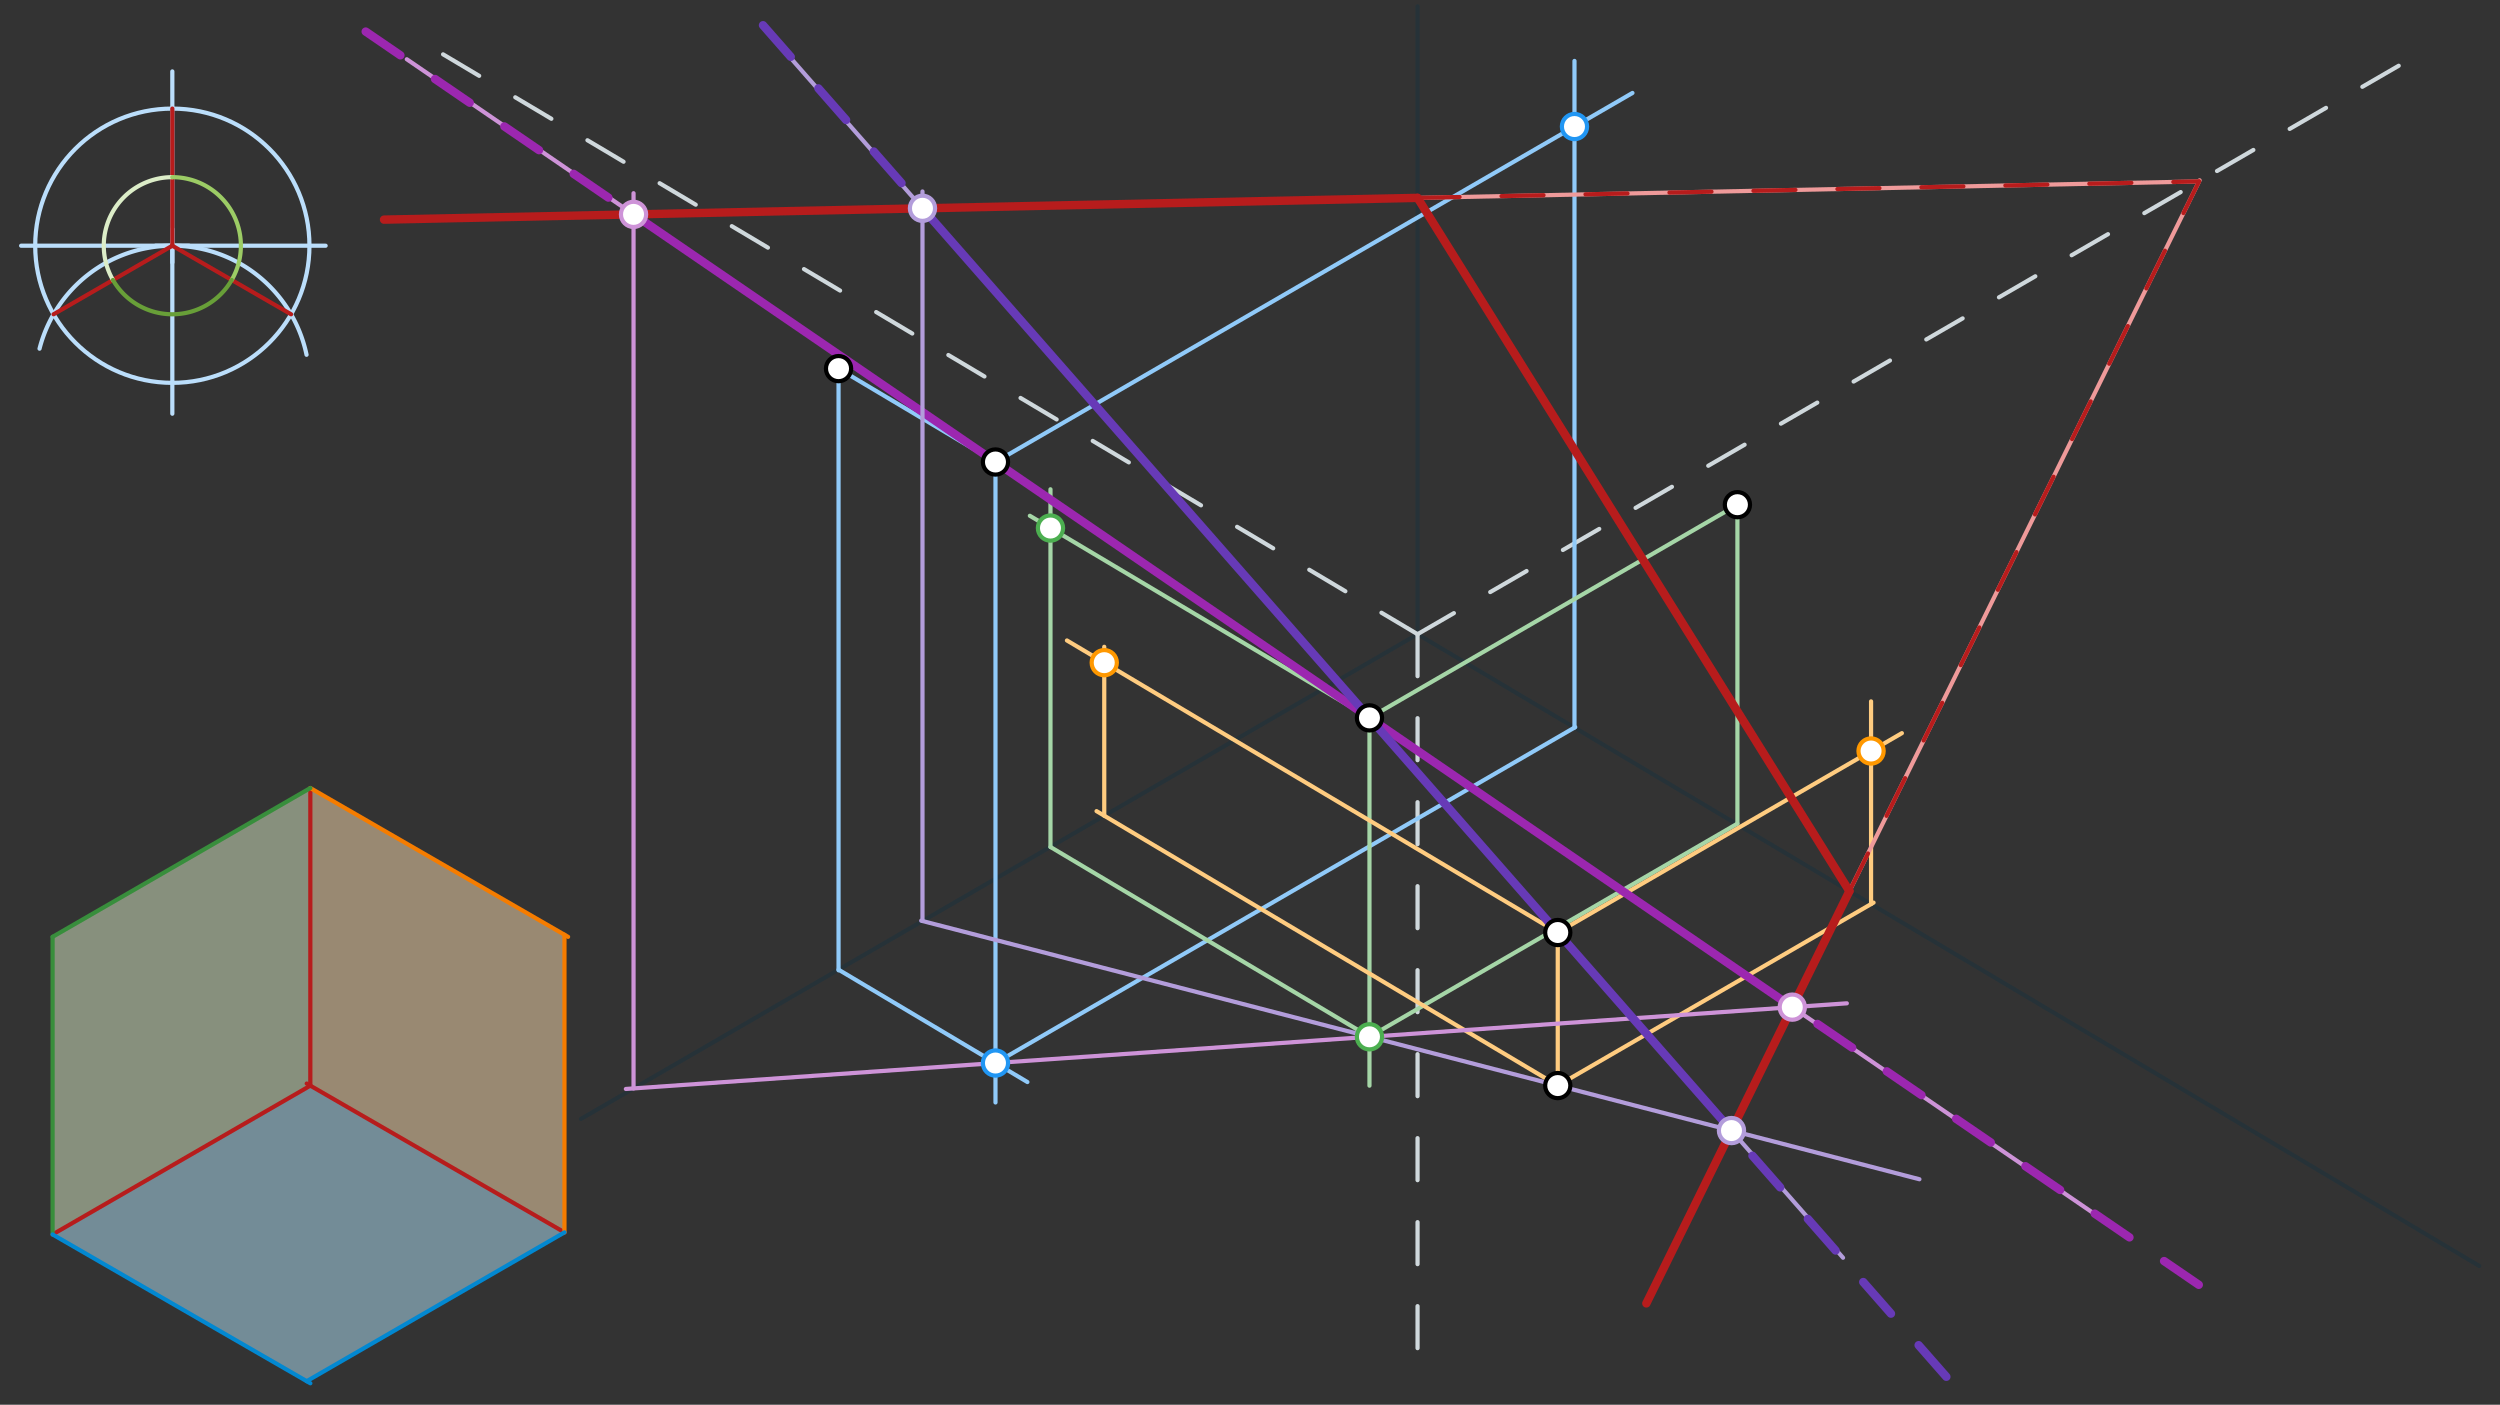 <svg xmlns="http://www.w3.org/2000/svg" class="svg--1it" height="100%" preserveAspectRatio="xMidYMid meet" viewBox="0 0 595.276 334.488" width="100%"><rect x="0" y="0" width="595.276" height="334.488" fill="#333333" stroke="none"/><defs><marker id="marker-arrow" markerHeight="16" markerUnits="userSpaceOnUse" markerWidth="24" orient="auto-start-reverse" refX="24" refY="4" viewBox="0 0 24 8"><path d="M 0 0 L 24 4 L 0 8 z" stroke="inherit"></path></marker></defs><g class="aux-layer--1FB"></g><g class="main-layer--3Vd"><g class="element--2qn"><g fill="#DCEDC8" opacity="0.5"><path d="M 73.894 258.505 L 12.522 293.938 L 12.522 223.072 L 73.894 187.639 L 73.533 259.508 Z" stroke="none"></path></g></g><g class="element--2qn"><g fill="#B3E5FC" opacity="0.5"><path d="M 73.894 258.505 L 12.522 293.938 L 73.033 328.874 L 134.405 293.441 L 73.894 258.505 Z" stroke="none"></path></g></g><g class="element--2qn"><g fill="#FFE0B2" opacity="0.5"><path d="M 73.894 187.639 L 134.405 222.575 L 134.405 293.441 L 73.894 258.505 L 73.894 187.639 Z" stroke="none"></path></g></g><g class="element--2qn"><line stroke="#BBDEFB" stroke-dasharray="none" stroke-linecap="round" stroke-width="1" x1="41.033" x2="41.033" y1="17.008" y2="98.508"></line></g><g class="element--2qn"><line stroke="#BBDEFB" stroke-dasharray="none" stroke-linecap="round" stroke-width="1" x1="5.033" x2="77.533" y1="58.508" y2="58.508"></line></g><g class="element--2qn"><g class="center--1s5"><line x1="37.033" y1="58.508" x2="45.033" y2="58.508" stroke="#BBDEFB" stroke-width="1" stroke-linecap="round"></line><line x1="41.033" y1="54.508" x2="41.033" y2="62.508" stroke="#BBDEFB" stroke-width="1" stroke-linecap="round"></line><circle class="hit--230" cx="41.033" cy="58.508" r="4" stroke="none" fill="transparent"></circle></g><circle cx="41.033" cy="58.508" fill="none" r="32.65" stroke="#BBDEFB" stroke-dasharray="none" stroke-width="1"></circle></g><g class="element--2qn"><path d="M 41.033 58.508 A 32.65 32.65 0 0 0 9.414 83.022" fill="none" stroke="#BBDEFB" stroke-dasharray="none" stroke-linecap="round" stroke-width="1"></path></g><g class="element--2qn"><path d="M 41.033 58.508 A 32.65 32.65 0 0 1 72.991 84.471" fill="none" stroke="#BBDEFB" stroke-dasharray="none" stroke-linecap="round" stroke-width="1"></path></g><g class="element--2qn"><line stroke="#B71C1C" stroke-dasharray="none" stroke-linecap="round" stroke-width="1" x1="41.033" x2="41.033" y1="58.508" y2="25.859"></line></g><g class="element--2qn"><line stroke="#B71C1C" stroke-dasharray="none" stroke-linecap="round" stroke-width="1" x1="41.033" x2="12.758" y1="58.508" y2="74.833"></line></g><g class="element--2qn"><line stroke="#B71C1C" stroke-dasharray="none" stroke-linecap="round" stroke-width="1" x1="41.033" x2="69.309" y1="58.508" y2="74.833"></line></g><g class="element--2qn"><path d="M 26.896 66.671 A 16.325 16.325 0 0 1 41.033 42.184" fill="none" stroke="#DCEDC8" stroke-dasharray="none" stroke-linecap="round" stroke-width="1"></path></g><g class="element--2qn"><path d="M 41.033 42.184 A 16.325 16.325 0 0 1 55.171 66.671" fill="none" stroke="#9CCC65" stroke-dasharray="none" stroke-linecap="round" stroke-width="1"></path></g><g class="element--2qn"><path d="M 55.171 66.671 A 16.325 16.325 0 0 1 26.896 66.671" fill="none" stroke="#689F38" stroke-dasharray="none" stroke-linecap="round" stroke-width="1"></path></g><g class="element--2qn"><line stroke="#B71C1C" stroke-dasharray="none" stroke-linecap="round" stroke-width="1" x1="73.033" x2="134.405" y1="258.008" y2="293.441"></line></g><g class="element--2qn"><line stroke="#B71C1C" stroke-dasharray="none" stroke-linecap="round" stroke-width="1" x1="73.894" x2="12.522" y1="258.505" y2="293.938"></line></g><g class="element--2qn"><line stroke="#B71C1C" stroke-dasharray="none" stroke-linecap="round" stroke-width="1" x1="73.894" x2="73.894" y1="258.505" y2="187.639"></line></g><g class="element--2qn"><line stroke="#F57C00" stroke-dasharray="none" stroke-linecap="round" stroke-width="1" x1="73.894" x2="135.266" y1="187.639" y2="223.072"></line></g><g class="element--2qn"><line stroke="#388E3C" stroke-dasharray="none" stroke-linecap="round" stroke-width="1" x1="73.894" x2="12.522" y1="187.639" y2="223.072"></line></g><g class="element--2qn"><line stroke="#388E3C" stroke-dasharray="none" stroke-linecap="round" stroke-width="1" x1="12.522" x2="12.522" y1="293.938" y2="223.072"></line></g><g class="element--2qn"><line stroke="#F57C00" stroke-dasharray="none" stroke-linecap="round" stroke-width="1" x1="134.405" x2="134.405" y1="293.441" y2="222.575"></line></g><g class="element--2qn"><line stroke="#0288D1" stroke-dasharray="none" stroke-linecap="round" stroke-width="1" x1="12.522" x2="73.894" y1="293.938" y2="329.371"></line></g><g class="element--2qn"><line stroke="#0288D1" stroke-dasharray="none" stroke-linecap="round" stroke-width="1" x1="134.405" x2="73.033" y1="293.441" y2="328.874"></line></g><g class="element--2qn"><line stroke="#263238" stroke-dasharray="none" stroke-linecap="round" stroke-width="1" x1="337.533" x2="337.533" y1="151.008" y2="1.508"></line></g><g class="element--2qn"><line stroke="#263238" stroke-dasharray="none" stroke-linecap="round" stroke-width="1" x1="337.533" x2="590.336" y1="151.008" y2="301.437"></line></g><g class="element--2qn"><line stroke="#263238" stroke-dasharray="none" stroke-linecap="round" stroke-width="1" x1="337.533" x2="138.325" y1="151.008" y2="266.423"></line></g><g class="element--2qn"><line stroke="#CFD8DC" stroke-dasharray="10" stroke-linecap="round" stroke-width="1" x1="337.533" x2="337.533" y1="151.008" y2="329.008"></line></g><g class="element--2qn"><line stroke="#CFD8DC" stroke-dasharray="10" stroke-linecap="round" stroke-width="1" x1="337.533" x2="574.399" y1="151.008" y2="13.777"></line></g><g class="element--2qn"><line stroke="#CFD8DC" stroke-dasharray="10" stroke-linecap="round" stroke-width="1" x1="337.533" x2="105.097" y1="151.008" y2="12.699"></line></g><g class="element--2qn"><line stroke="#90CAF9" stroke-dasharray="none" stroke-linecap="round" stroke-width="1" x1="237.034" x2="199.666" y1="110.008" y2="87.772"></line></g><g class="element--2qn"><line stroke="#90CAF9" stroke-dasharray="none" stroke-linecap="round" stroke-width="1" x1="199.666" x2="199.666" y1="87.772" y2="231.041"></line></g><g class="element--2qn"><line stroke="#90CAF9" stroke-dasharray="none" stroke-linecap="round" stroke-width="1" x1="199.666" x2="244.632" y1="230.884" y2="257.641"></line></g><g class="element--2qn"><line stroke="#90CAF9" stroke-dasharray="none" stroke-linecap="round" stroke-width="1" x1="237.034" x2="237.034" y1="110.008" y2="262.508"></line></g><g class="element--2qn"><line stroke="#90CAF9" stroke-dasharray="none" stroke-linecap="round" stroke-width="1" x1="237.034" x2="375.075" y1="253.119" y2="173.143"></line></g><g class="element--2qn"><line stroke="#90CAF9" stroke-dasharray="none" stroke-linecap="round" stroke-width="1" x1="374.901" x2="374.901" y1="173.244" y2="14.508"></line></g><g class="element--2qn"><line stroke="#90CAF9" stroke-dasharray="none" stroke-linecap="round" stroke-width="1" x1="237.034" x2="388.703" y1="110.008" y2="22.136"></line></g><g class="element--2qn"><line stroke="#A5D6A7" stroke-dasharray="none" stroke-linecap="round" stroke-width="1" x1="326.085" x2="413.696" y1="170.933" y2="120.174"></line></g><g class="element--2qn"><line stroke="#A5D6A7" stroke-dasharray="none" stroke-linecap="round" stroke-width="1" x1="413.696" x2="413.696" y1="120.174" y2="196.114"></line></g><g class="element--2qn"><line stroke="#A5D6A7" stroke-dasharray="none" stroke-linecap="round" stroke-width="1" x1="413.696" x2="323.626" y1="196.114" y2="248.298"></line></g><g class="element--2qn"><line stroke="#A5D6A7" stroke-dasharray="none" stroke-linecap="round" stroke-width="1" x1="326.085" x2="326.085" y1="170.933" y2="258.508"></line></g><g class="element--2qn"><line stroke="#A5D6A7" stroke-dasharray="none" stroke-linecap="round" stroke-width="1" x1="326.085" x2="250.128" y1="246.873" y2="201.675"></line></g><g class="element--2qn"><line stroke="#A5D6A7" stroke-dasharray="none" stroke-linecap="round" stroke-width="1" x1="250.128" x2="250.128" y1="201.675" y2="116.508"></line></g><g class="element--2qn"><line stroke="#A5D6A7" stroke-dasharray="none" stroke-linecap="round" stroke-width="1" x1="326.085" x2="245.219" y1="170.933" y2="122.814"></line></g><g class="element--2qn"><line stroke="#FFCC80" stroke-dasharray="none" stroke-linecap="round" stroke-width="1" x1="370.919" x2="370.919" y1="222.045" y2="258.486"></line></g><g class="element--2qn"><line stroke="#FFCC80" stroke-dasharray="none" stroke-linecap="round" stroke-width="1" x1="370.919" x2="446.115" y1="258.486" y2="214.921"></line></g><g class="element--2qn"><line stroke="#FFCC80" stroke-dasharray="none" stroke-linecap="round" stroke-width="1" x1="445.52" x2="445.52" y1="215.265" y2="167.008"></line></g><g class="element--2qn"><line stroke="#FFCC80" stroke-dasharray="none" stroke-linecap="round" stroke-width="1" x1="370.919" x2="452.857" y1="222.045" y2="174.573"></line></g><g class="element--2qn"><line stroke="#FFCC80" stroke-dasharray="none" stroke-linecap="round" stroke-width="1" x1="370.919" x2="261.1" y1="258.486" y2="193.139"></line></g><g class="element--2qn"><line stroke="#FFCC80" stroke-dasharray="none" stroke-linecap="round" stroke-width="1" x1="262.933" x2="262.933" y1="194.229" y2="154.008"></line></g><g class="element--2qn"><line stroke="#FFCC80" stroke-dasharray="none" stroke-linecap="round" stroke-width="1" x1="370.919" x2="254.05" y1="222.045" y2="152.502"></line></g><g class="element--2qn"><line stroke="#CE93D8" stroke-dasharray="none" stroke-linecap="round" stroke-width="1" x1="237.034" x2="326.085" y1="110.008" y2="170.933"></line></g><g class="element--2qn"><line stroke="#CE93D8" stroke-dasharray="none" stroke-linecap="round" stroke-width="1" x1="237.034" x2="96.86" y1="110.008" y2="14.107"></line></g><g class="element--2qn"><line stroke="#CE93D8" stroke-dasharray="none" stroke-linecap="round" stroke-width="1" x1="326.085" x2="499.885" y1="170.933" y2="289.84"></line></g><g class="element--2qn"><line stroke="#CE93D8" stroke-dasharray="none" stroke-linecap="round" stroke-width="1" x1="237.034" x2="326.085" y1="253.119" y2="246.873"></line></g><g class="element--2qn"><line stroke="#CE93D8" stroke-dasharray="none" stroke-linecap="round" stroke-width="1" x1="237.034" x2="149.026" y1="253.119" y2="259.292"></line></g><g class="element--2qn"><line stroke="#CE93D8" stroke-dasharray="none" stroke-linecap="round" stroke-width="1" x1="326.085" x2="439.746" y1="246.873" y2="238.9"></line></g><g class="element--2qn"><line stroke="#CE93D8" stroke-dasharray="none" stroke-linecap="round" stroke-width="1" x1="150.853" x2="150.853" y1="259.164" y2="46.008"></line></g><g class="element--2qn"><line stroke="#9C27B0" stroke-dasharray="none" stroke-linecap="round" stroke-width="2" x1="150.853" x2="426.761" y1="51.046" y2="239.811"></line></g><g class="element--2qn"><line stroke="#9C27B0" stroke-dasharray="10" stroke-linecap="round" stroke-width="2" x1="144.853" x2="85.913" y1="47.046" y2="6.722"></line></g><g class="element--2qn"><line stroke="#9C27B0" stroke-dasharray="10" stroke-linecap="round" stroke-width="2" x1="432.761" x2="526.231" y1="243.811" y2="307.759"></line></g><g class="element--2qn"><line stroke="#B39DDB" stroke-dasharray="none" stroke-linecap="round" stroke-width="1" x1="370.919" x2="326.085" y1="222.045" y2="170.933"></line></g><g class="element--2qn"><line stroke="#B39DDB" stroke-dasharray="none" stroke-linecap="round" stroke-width="1" x1="326.085" x2="183.298" y1="170.933" y2="8.153"></line></g><g class="element--2qn"><line stroke="#B39DDB" stroke-dasharray="none" stroke-linecap="round" stroke-width="1" x1="370.919" x2="438.845" y1="222.045" y2="299.481"></line></g><g class="element--2qn"><line stroke="#B39DDB" stroke-dasharray="none" stroke-linecap="round" stroke-width="1" x1="370.919" x2="326.085" y1="258.486" y2="246.873"></line></g><g class="element--2qn"><line stroke="#B39DDB" stroke-dasharray="none" stroke-linecap="round" stroke-width="1" x1="370.919" x2="457.032" y1="258.486" y2="280.791"></line></g><g class="element--2qn"><line stroke="#B39DDB" stroke-dasharray="none" stroke-linecap="round" stroke-width="1" x1="326.085" x2="219.345" y1="246.873" y2="219.224"></line></g><g class="element--2qn"><line stroke="#B39DDB" stroke-dasharray="none" stroke-linecap="round" stroke-width="1" x1="219.653" x2="219.653" y1="219.304" y2="45.591"></line></g><g class="element--2qn"><line stroke="#673AB7" stroke-dasharray="none" stroke-linecap="round" stroke-width="2" x1="412.283" x2="219.653" y1="269.2" y2="49.598"></line></g><g class="element--2qn"><line stroke="#673AB7" stroke-dasharray="10" stroke-linecap="round" stroke-width="2" x1="214.653" x2="167.271" y1="43.598" y2="-10.419"></line></g><g class="element--2qn"><line stroke="#673AB7" stroke-dasharray="10" stroke-linecap="round" stroke-width="2" x1="417.283" x2="467.574" y1="275.2" y2="332.533"></line></g><g class="element--2qn"><line stroke="#EF9A9A" stroke-dasharray="none" stroke-linecap="round" stroke-width="1" x1="150.853" x2="219.653" y1="51.046" y2="49.598"></line></g><g class="element--2qn"><line stroke="#EF9A9A" stroke-dasharray="none" stroke-linecap="round" stroke-width="1" x1="150.853" x2="91.445" y1="51.046" y2="52.297"></line></g><g class="element--2qn"><line stroke="#EF9A9A" stroke-dasharray="none" stroke-linecap="round" stroke-width="1" x1="219.653" x2="523.165" y1="49.598" y2="43.207"></line></g><g class="element--2qn"><line stroke="#EF9A9A" stroke-dasharray="none" stroke-linecap="round" stroke-width="1" x1="412.283" x2="426.761" y1="269.2" y2="239.811"></line></g><g class="element--2qn"><line stroke="#EF9A9A" stroke-dasharray="none" stroke-linecap="round" stroke-width="1" x1="412.283" x2="392.012" y1="269.2" y2="310.35"></line></g><g class="element--2qn"><line stroke="#EF9A9A" stroke-dasharray="none" stroke-linecap="round" stroke-width="1" x1="426.761" x2="523.748" y1="239.811" y2="42.934"></line></g><g class="element--2qn"><line stroke="#B71C1C" stroke-dasharray="none" stroke-linecap="round" stroke-width="2" x1="91.445" x2="337.533" y1="52.297" y2="47.116"></line></g><g class="element--2qn"><line stroke="#B71C1C" stroke-dasharray="10" stroke-linecap="round" stroke-width="1" x1="337.533" x2="523.618" y1="47.116" y2="43.197"></line></g><g class="element--2qn"><line stroke="#B71C1C" stroke-dasharray="none" stroke-linecap="round" stroke-width="2" x1="392.012" x2="440.365" y1="310.35" y2="212.197"></line></g><g class="element--2qn"><line stroke="#B71C1C" stroke-dasharray="10" stroke-linecap="round" stroke-width="1" x1="440.365" x2="523.618" y1="212.197" y2="43.197"></line></g><g class="element--2qn"><line stroke="#B71C1C" stroke-dasharray="none" stroke-linecap="round" stroke-width="2" x1="440.365" x2="337.535" y1="212.197" y2="47.115"></line></g><g class="element--2qn"><circle cx="237.034" cy="110.008" r="3" stroke="#000000" stroke-width="1" fill="#ffffff"></circle>}</g><g class="element--2qn"><circle cx="326.085" cy="170.933" r="3" stroke="#000000" stroke-width="1" fill="#ffffff"></circle>}</g><g class="element--2qn"><circle cx="370.919" cy="222.045" r="3" stroke="#000000" stroke-width="1" fill="#ffffff"></circle>}</g><g class="element--2qn"><circle cx="370.919" cy="258.486" r="3" stroke="#000000" stroke-width="1" fill="#ffffff"></circle>}</g><g class="element--2qn"><circle cx="199.666" cy="87.772" r="3" stroke="#000000" stroke-width="1" fill="#ffffff"></circle>}</g><g class="element--2qn"><circle cx="413.696" cy="120.174" r="3" stroke="#000000" stroke-width="1" fill="#ffffff"></circle>}</g><g class="element--2qn"><circle cx="237.034" cy="253.119" r="3" stroke="#2196F3" stroke-width="1" fill="#ffffff"></circle>}</g><g class="element--2qn"><circle cx="374.901" cy="30.132" r="3" stroke="#2196F3" stroke-width="1" fill="#ffffff"></circle>}</g><g class="element--2qn"><circle cx="326.085" cy="246.873" r="3" stroke="#4CAF50" stroke-width="1" fill="#ffffff"></circle>}</g><g class="element--2qn"><circle cx="250.128" cy="125.735" r="3" stroke="#4CAF50" stroke-width="1" fill="#ffffff"></circle>}</g><g class="element--2qn"><circle cx="262.933" cy="157.788" r="3" stroke="#FF9800" stroke-width="1" fill="#ffffff"></circle>}</g><g class="element--2qn"><circle cx="445.52" cy="178.824" r="3" stroke="#FF9800" stroke-width="1" fill="#ffffff"></circle>}</g><g class="element--2qn"><circle cx="150.853" cy="51.046" r="3" stroke="#CE93D8" stroke-width="1" fill="#ffffff"></circle>}</g><g class="element--2qn"><circle cx="426.761" cy="239.811" r="3" stroke="#CE93D8" stroke-width="1" fill="#ffffff"></circle>}</g><g class="element--2qn"><circle cx="219.653" cy="49.598" r="3" stroke="#B39DDB" stroke-width="1" fill="#ffffff"></circle>}</g><g class="element--2qn"><circle cx="412.283" cy="269.2" r="3" stroke="#B39DDB" stroke-width="1" fill="#ffffff"></circle>}</g></g><g class="snaps-layer--2PT"></g><g class="temp-layer--rAP"></g></svg>